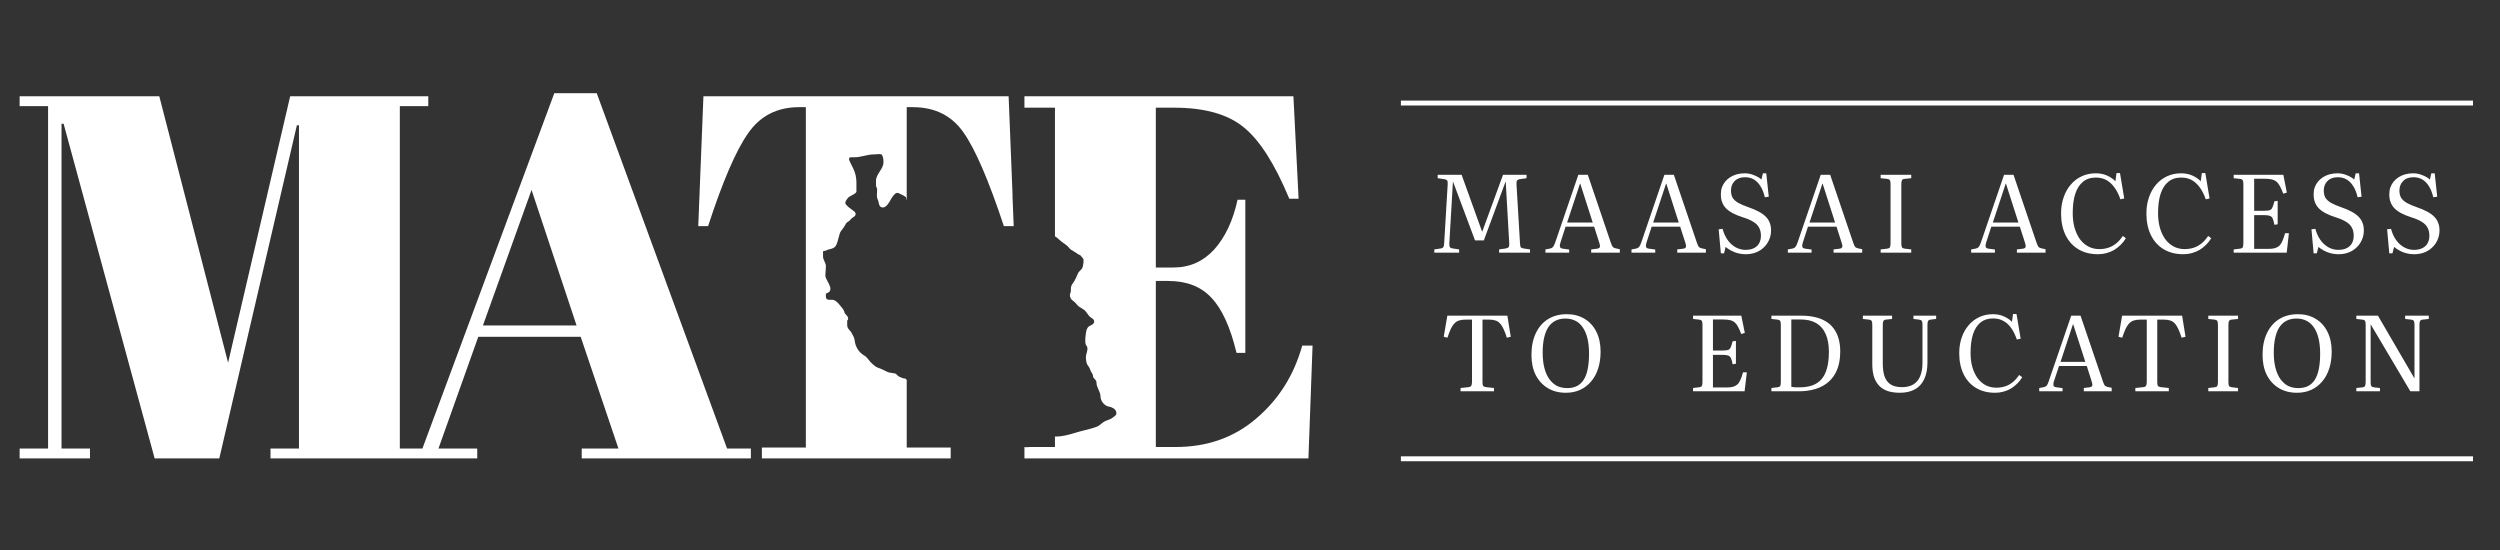 <svg xmlns="http://www.w3.org/2000/svg" width="500" height="110" viewBox="0 0 500 110" fill="none"><rect x="0" y="0" width="500" height="110" fill="#333333" stroke="none"/><path fill-rule="evenodd" clip-rule="evenodd" d="M494.603 21.099H280.177V20.118H494.603V21.099ZM494.603 92.247H280.177V91.266H494.603V92.247Z" fill="white"></path><path fill-rule="evenodd" clip-rule="evenodd" d="M116.138 67.366L123.691 89.713H116.345V91.678H150.175V89.713H145.416L119.345 18.638H110.862L84.481 89.713L79.966 89.713V21.225H85.656V19.259H58.033L45.618 72.539L31.859 19.259H3.926V21.225H9.616V89.713H3.926V91.678H17.996V89.713H12.306V24.742H12.719L30.928 91.678H43.86L59.378 25.052H59.792V89.713H54.102V91.678H95.447V89.713H87.688L95.654 67.366H116.138ZM96.585 65.09L106.31 37.984L115.311 65.09H96.585Z" fill="white"></path><path d="M201.725 19.259L202.517 39.141C202.511 39.137 202.504 39.134 202.498 39.13L202.741 45.23H200.775C197.74 36.057 195.051 29.815 192.706 26.504C190.367 23.134 186.999 21.444 182.602 21.435V21.431C182.596 21.431 182.591 21.431 182.586 21.431H181.344V40.083C181.328 40.059 181.315 40.034 181.308 40.01C181.293 39.956 181.285 39.887 181.276 39.813C181.256 39.651 181.234 39.467 181.129 39.384C180.859 39.168 180.562 39.03 180.257 38.889C180.088 38.81 179.917 38.731 179.748 38.637C179.138 38.299 178.544 39.265 178.284 39.688L178.283 39.69C178.233 39.771 178.178 39.868 178.118 39.974C177.718 40.675 177.086 41.784 176.236 41.427C175.888 41.281 175.812 40.905 175.736 40.529C175.691 40.306 175.646 40.084 175.545 39.907C175.333 39.537 175.372 38.935 175.407 38.405C175.419 38.22 175.43 38.044 175.43 37.89C175.43 37.74 175.372 37.614 175.315 37.487C175.257 37.361 175.2 37.235 175.2 37.085V36.141C175.2 35.473 175.569 34.895 175.941 34.315C176.317 33.726 176.696 33.133 176.696 32.438C176.696 31.973 176.643 31.302 176.351 30.937C176.216 30.768 175.545 30.823 175.098 30.859C174.956 30.87 174.837 30.88 174.765 30.88C174.11 30.88 173.476 31.023 172.84 31.166C172.201 31.31 171.559 31.454 170.895 31.454C170.807 31.454 170.721 31.453 170.639 31.451C169.987 31.438 169.56 31.43 169.961 32.31C170.107 32.631 170.263 32.936 170.422 33.247L170.423 33.25C170.488 33.377 170.554 33.506 170.62 33.638C171.096 34.589 171.285 35.509 171.285 36.568V38.292C171.285 38.58 170.803 38.834 170.353 39.071C170.073 39.219 169.805 39.36 169.673 39.499C169.391 39.796 168.815 40.49 169.187 40.903C169.569 41.327 170.098 41.766 170.594 42.084C171.382 42.59 171.255 43.133 170.53 43.527C170.338 43.632 170.214 43.78 170.09 43.926C169.951 44.091 169.814 44.254 169.584 44.351C169.304 44.469 169.041 44.966 168.897 45.237L168.893 45.245C168.786 45.446 168.638 45.635 168.488 45.826C168.283 46.087 168.076 46.35 167.972 46.649C167.88 46.916 167.8 47.226 167.719 47.545C167.578 48.097 167.431 48.676 167.198 49.095C166.921 49.591 166.473 49.705 165.985 49.829C165.707 49.899 165.417 49.973 165.138 50.123C165.049 50.17 164.954 50.175 164.869 50.179C164.723 50.186 164.607 50.191 164.607 50.416V51.31C164.607 51.662 164.749 51.966 164.892 52.272C165.037 52.582 165.183 52.895 165.183 53.264C165.183 53.576 165.154 53.883 165.125 54.185C165.096 54.483 165.068 54.776 165.068 55.071C165.068 55.461 165.31 55.904 165.558 56.358C165.911 57.004 166.275 57.67 165.963 58.231C165.858 58.421 165.45 58.639 165.247 58.697C165.135 58.729 165.166 59.15 165.179 59.325C165.18 59.342 165.182 59.357 165.182 59.369L165.183 59.38C165.217 59.994 165.713 59.976 166.175 59.96C166.249 59.957 166.322 59.955 166.392 59.955C167.026 59.955 167.499 60.477 167.895 60.944C167.914 60.966 167.935 60.991 167.959 61.019L167.96 61.02C168.238 61.345 168.828 62.036 168.867 62.368C168.898 62.625 169.073 62.809 169.248 62.992C169.491 63.247 169.734 63.501 169.584 63.951C169.572 63.987 169.552 63.988 169.531 63.989C169.489 63.991 169.443 63.994 169.443 64.264V65.062C169.443 65.507 169.679 65.776 169.928 66.06C170.062 66.214 170.2 66.371 170.306 66.563L170.354 66.647C170.599 67.086 170.889 67.604 170.94 68.114C171.062 69.334 171.773 70.49 172.846 71.102C173.239 71.326 173.491 71.651 173.75 71.984C173.896 72.172 174.044 72.362 174.221 72.538C174.488 72.805 175.097 73.366 175.456 73.49C176.068 73.701 176.6 73.921 177.157 74.23C177.662 74.51 178.023 74.555 178.498 74.613C178.631 74.629 178.772 74.647 178.929 74.671C179.121 74.7 179.279 74.86 179.435 75.017C179.562 75.146 179.688 75.273 179.831 75.329C179.912 75.36 180.001 75.401 180.095 75.444C180.356 75.563 180.652 75.699 180.899 75.699C181.14 75.699 181.237 75.843 181.335 75.988L181.344 76.002V89.506H190.138V91.678H152.376V89.506H161.17V21.431H159.825C155.411 21.431 151.997 23.19 149.583 26.708C147.169 30.156 144.514 36.329 141.617 45.227H139.651L140.686 19.259H201.725Z" fill="white"></path><path fill-rule="evenodd" clip-rule="evenodd" d="M210.991 89.402H205.861C205.829 89.406 205.798 89.409 205.766 89.413C205.479 89.445 205.212 89.474 204.892 89.402H204.887V91.678H261.685L262.512 69.125H260.443C258.788 75.056 255.719 79.919 251.236 83.712C246.821 87.506 241.442 89.402 235.096 89.402H231.165V56.193H233.648C237.304 56.193 240.166 57.296 242.235 59.504C244.373 61.711 246.063 65.4 247.304 70.573H249.063V39.95H247.511C246.615 44.089 245.063 47.399 242.856 49.882C240.649 52.296 237.924 53.503 234.683 53.503H231.165V21.535H234.786C240.924 21.535 245.58 22.845 248.753 25.466C251.925 28.018 254.96 32.777 257.857 39.743H259.719L258.684 19.259H204.887V21.535H210.991V47.249C211.335 47.482 211.656 47.732 211.928 48.003C212.152 48.227 212.444 48.432 212.737 48.638C213.131 48.913 213.528 49.192 213.77 49.522C214.023 49.868 214.399 50.081 214.777 50.294C215.028 50.437 215.28 50.579 215.497 50.761C215.587 50.837 215.695 50.883 215.802 50.929C215.959 50.996 216.114 51.063 216.213 51.221C216.264 51.303 216.529 51.631 216.591 51.68C216.861 51.897 216.613 53.124 216.533 53.404C216.443 53.717 216.234 53.921 216.029 54.121C215.853 54.293 215.679 54.462 215.586 54.694C215.383 55.201 215.141 55.699 214.895 56.162C214.826 56.293 214.728 56.431 214.628 56.572C214.468 56.799 214.302 57.033 214.237 57.26C214.186 57.438 214.185 57.644 214.184 57.851C214.182 58.13 214.181 58.411 214.058 58.633C213.975 58.781 213.985 58.98 213.994 59.162C213.996 59.197 213.998 59.231 213.999 59.264C214 59.284 214 59.304 214 59.323C214 59.42 214.173 59.896 214.22 59.784C214.289 59.891 214.379 59.993 214.461 60.044C214.781 60.244 215.252 60.741 215.497 61.046C215.672 61.265 216.003 61.462 216.315 61.647C216.503 61.759 216.684 61.866 216.821 61.972C217.095 62.185 217.28 62.451 217.463 62.715C217.601 62.914 217.739 63.112 217.915 63.287C218.021 63.394 218.151 63.479 218.279 63.564C218.562 63.75 218.836 63.931 218.836 64.322C218.836 64.728 218.427 64.939 218.064 65.127C217.99 65.165 217.917 65.203 217.851 65.241C217.289 65.561 217.195 66.44 217.129 67.062L217.129 67.062C217.124 67.108 217.12 67.152 217.115 67.195C217.054 67.745 216.946 68.767 217.313 69.174C217.656 69.554 217.419 70.338 217.278 70.803C217.268 70.836 217.258 70.868 217.249 70.898C217.1 71.399 217.208 72.169 217.345 72.647C217.404 72.851 217.542 73.051 217.681 73.251C217.833 73.47 217.985 73.69 218.036 73.918C218.086 74.14 218.197 74.313 218.308 74.486C218.448 74.704 218.588 74.922 218.605 75.239C218.619 75.485 218.773 75.643 218.933 75.805C219.111 75.988 219.296 76.177 219.296 76.503C219.296 77.038 219.5 77.484 219.703 77.928C219.903 78.366 220.102 78.802 220.102 79.319C220.102 80.213 220.926 81.224 221.829 81.33C222.331 81.389 223.072 81.794 223.217 82.3C223.392 82.911 223.159 83.076 222.745 83.37C222.658 83.432 222.563 83.499 222.462 83.577C222.189 83.789 221.864 83.909 221.538 84.029C221.323 84.108 221.108 84.187 220.908 84.292C220.684 84.411 220.464 84.587 220.243 84.764C219.963 84.987 219.681 85.213 219.386 85.327C218.563 85.642 217.692 85.86 216.821 86.078C216.222 86.228 215.624 86.377 215.043 86.559C213.733 86.967 212.492 87.306 211.122 87.306C211.079 87.306 211.035 87.305 210.991 87.304V89.402ZM214.22 59.784C214.168 59.705 214.127 59.623 214.109 59.559C214.022 59.257 214.24 59.566 214.23 59.725C214.229 59.739 214.228 59.751 214.226 59.761C214.224 59.771 214.222 59.779 214.22 59.784Z" fill="white"></path><path d="M419.62 50.845C418.08 50.845 416.759 50.511 415.655 49.843C414.552 49.175 413.702 48.231 413.107 47.011C412.512 45.791 412.214 44.347 412.214 42.677C412.214 41.53 412.381 40.47 412.715 39.497C413.049 38.509 413.521 37.66 414.131 36.949C414.741 36.222 415.467 35.663 416.309 35.271C417.166 34.865 418.109 34.661 419.14 34.661C420.012 34.661 420.774 34.814 421.427 35.119C422.095 35.424 422.647 35.801 423.083 36.252L423.301 34.618H423.998L424.847 39.693L424.085 39.867C423.765 38.938 423.373 38.154 422.908 37.515C422.458 36.876 421.928 36.382 421.318 36.034C420.709 35.685 419.99 35.511 419.162 35.511C418.131 35.511 417.274 35.794 416.592 36.36C415.91 36.912 415.394 37.718 415.046 38.778C414.712 39.838 414.545 41.13 414.545 42.655C414.545 43.672 414.661 44.615 414.893 45.487C415.14 46.358 415.488 47.12 415.939 47.774C416.403 48.413 416.962 48.913 417.616 49.276C418.284 49.639 419.031 49.821 419.859 49.821C420.513 49.821 421.122 49.727 421.689 49.538C422.255 49.349 422.778 49.059 423.257 48.667C423.736 48.275 424.172 47.781 424.564 47.185L425.174 47.643C424.883 48.137 424.535 48.579 424.128 48.971C423.736 49.364 423.301 49.705 422.821 49.995C422.342 50.271 421.827 50.482 421.275 50.627C420.738 50.772 420.186 50.845 419.62 50.845Z" fill="white"></path><path d="M349.18 50.845C348.396 50.845 347.655 50.714 346.958 50.453C346.261 50.177 345.651 49.821 345.128 49.385L344.802 50.67H344.17L343.734 45.857L344.519 45.77C344.707 46.467 344.961 47.084 345.281 47.621C345.6 48.144 345.963 48.579 346.37 48.928C346.777 49.276 347.212 49.538 347.677 49.712C348.141 49.886 348.621 49.973 349.114 49.973C349.782 49.973 350.341 49.857 350.791 49.625C351.256 49.393 351.605 49.066 351.837 48.645C352.069 48.209 352.185 47.715 352.185 47.164C352.185 46.51 352.062 45.966 351.815 45.53C351.583 45.08 351.205 44.695 350.683 44.376C350.16 44.042 349.477 43.744 348.635 43.483C347.807 43.221 347.11 42.938 346.544 42.633C345.978 42.328 345.52 41.994 345.172 41.631C344.823 41.254 344.569 40.84 344.41 40.39C344.25 39.94 344.17 39.431 344.17 38.865C344.17 38.357 344.243 37.892 344.388 37.471C344.548 37.036 344.765 36.651 345.041 36.317C345.332 35.968 345.673 35.671 346.065 35.424C346.457 35.177 346.893 34.988 347.372 34.858C347.866 34.727 348.388 34.661 348.94 34.661C349.579 34.661 350.196 34.785 350.791 35.032C351.387 35.264 351.888 35.554 352.294 35.903L352.577 34.661H353.253L353.754 39.344L352.97 39.453C352.752 38.538 352.454 37.791 352.077 37.21C351.699 36.614 351.256 36.172 350.748 35.881C350.24 35.591 349.659 35.446 349.005 35.446C348.12 35.446 347.43 35.7 346.936 36.208C346.443 36.702 346.196 37.34 346.196 38.125C346.196 38.676 346.305 39.148 346.522 39.54C346.755 39.918 347.125 40.259 347.633 40.564C348.141 40.855 348.817 41.145 349.659 41.435C350.472 41.711 351.169 42.009 351.75 42.328C352.331 42.633 352.803 42.974 353.166 43.352C353.529 43.715 353.79 44.122 353.95 44.572C354.124 45.007 354.211 45.508 354.211 46.075C354.211 46.757 354.08 47.389 353.819 47.97C353.572 48.55 353.216 49.059 352.752 49.494C352.302 49.93 351.772 50.264 351.162 50.496C350.552 50.728 349.891 50.845 349.18 50.845Z" fill="white"></path><path d="M286.859 49.886V50.54H291.825V49.886L290.562 49.69C290.228 49.647 290.025 49.545 289.952 49.385C289.879 49.226 289.85 48.986 289.865 48.667L290.584 36.36V36.273L295.005 48.078H296.769L301.126 36.295L301.147 36.382L301.844 48.579C301.873 48.986 301.837 49.262 301.735 49.407C301.634 49.552 301.445 49.647 301.169 49.69L299.819 49.886V50.54H306.005V49.886L304.698 49.69C304.436 49.661 304.255 49.581 304.153 49.451C304.066 49.306 304.015 49.044 304.001 48.667L303.304 36.949C303.275 36.498 303.318 36.208 303.434 36.077C303.551 35.947 303.718 35.867 303.935 35.838L305.308 35.642V34.966H300.603L296.486 46.227L296.421 46.336L292.326 34.966H287.534V35.642L288.863 35.838C289.153 35.881 289.342 35.968 289.429 36.099C289.531 36.23 289.567 36.484 289.538 36.861L288.841 48.579C288.827 48.943 288.776 49.211 288.689 49.385C288.616 49.545 288.442 49.647 288.166 49.69L286.859 49.886Z" fill="white"></path><path fill-rule="evenodd" clip-rule="evenodd" d="M309.089 49.886V50.54H313.837V49.908L312.574 49.734C312.225 49.69 312.029 49.56 311.986 49.342C311.942 49.124 311.971 48.863 312.073 48.558L313.118 45.334H318.825L319.892 48.667C320.008 49.015 320.03 49.269 319.958 49.429C319.9 49.589 319.733 49.69 319.457 49.734L318.237 49.886V50.54H323.965V49.843L323.138 49.669C322.833 49.596 322.629 49.487 322.528 49.342C322.426 49.197 322.31 48.943 322.179 48.579L317.562 34.966H315.667L311.027 48.536C310.868 48.971 310.723 49.262 310.592 49.407C310.461 49.552 310.272 49.654 310.026 49.712L309.089 49.886ZM318.542 44.506H313.423L315.993 36.752H316.059L318.542 44.506Z" fill="white"></path><path fill-rule="evenodd" clip-rule="evenodd" d="M357.565 49.886V50.54H362.314V49.908L361.05 49.734C360.702 49.69 360.506 49.56 360.462 49.342C360.419 49.124 360.448 48.863 360.549 48.558L361.595 45.334H367.301L368.369 48.667C368.485 49.015 368.507 49.269 368.434 49.429C368.376 49.589 368.209 49.69 367.933 49.734L366.713 49.886V50.54H372.442V49.843L371.614 49.669C371.309 49.596 371.106 49.487 371.004 49.342C370.903 49.197 370.786 48.943 370.656 48.579L366.038 34.966H364.143L359.504 48.536C359.344 48.971 359.199 49.262 359.068 49.407C358.938 49.552 358.749 49.654 358.502 49.712L357.565 49.886ZM367.018 44.506H361.9L364.47 36.752H364.535L367.018 44.506Z" fill="white"></path><path d="M376.128 50.54V49.886L377.434 49.734C377.71 49.705 377.892 49.618 377.979 49.472C378.066 49.313 378.11 49.03 378.11 48.623V36.796C378.11 36.419 378.059 36.164 377.957 36.034C377.87 35.889 377.681 35.801 377.391 35.772L376.128 35.642V34.966H382.248V35.642L380.919 35.772C380.672 35.787 380.498 35.874 380.397 36.034C380.309 36.193 380.266 36.477 380.266 36.883V48.71C380.266 49.073 380.309 49.327 380.397 49.472C380.498 49.618 380.687 49.705 380.963 49.734L382.248 49.886V50.54H376.128Z" fill="white"></path><path fill-rule="evenodd" clip-rule="evenodd" d="M394.231 49.886V50.54H398.98V49.908L397.716 49.734C397.368 49.69 397.172 49.56 397.128 49.342C397.085 49.124 397.114 48.863 397.215 48.558L398.261 45.334H403.967L405.035 48.667C405.151 49.015 405.173 49.269 405.1 49.429C405.042 49.589 404.875 49.69 404.599 49.734L403.379 49.886V50.54H409.108V49.843L408.28 49.669C407.975 49.596 407.772 49.487 407.67 49.342C407.569 49.197 407.452 48.943 407.322 48.579L402.704 34.966H400.809L396.17 48.536C396.01 48.971 395.865 49.262 395.734 49.407C395.604 49.552 395.415 49.654 395.168 49.712L394.231 49.886ZM403.684 44.506H398.566L401.136 36.752H401.201L403.684 44.506Z" fill="white"></path><path d="M432.723 49.843C433.826 50.511 435.148 50.845 436.687 50.845C437.253 50.845 437.805 50.772 438.342 50.627C438.894 50.482 439.41 50.271 439.889 49.995C440.368 49.705 440.803 49.364 441.196 48.971C441.602 48.579 441.951 48.137 442.241 47.643L441.631 47.185C441.239 47.781 440.803 48.275 440.324 48.667C439.845 49.059 439.322 49.349 438.756 49.538C438.19 49.727 437.58 49.821 436.926 49.821C436.099 49.821 435.351 49.639 434.683 49.276C434.03 48.913 433.471 48.413 433.006 47.774C432.556 47.12 432.207 46.358 431.96 45.487C431.728 44.615 431.612 43.672 431.612 42.655C431.612 41.13 431.779 39.838 432.113 38.778C432.461 37.718 432.977 36.912 433.659 36.36C434.342 35.794 435.199 35.511 436.229 35.511C437.057 35.511 437.776 35.685 438.386 36.034C438.996 36.382 439.526 36.876 439.976 37.515C440.44 38.154 440.833 38.938 441.152 39.867L441.914 39.693L441.065 34.618H440.368L440.15 36.252C439.714 35.801 439.163 35.424 438.495 35.119C437.841 34.814 437.079 34.661 436.208 34.661C435.177 34.661 434.233 34.865 433.376 35.271C432.534 35.663 431.808 36.222 431.198 36.949C430.588 37.66 430.116 38.509 429.782 39.497C429.448 40.47 429.281 41.53 429.281 42.677C429.281 44.347 429.579 45.791 430.174 47.011C430.77 48.231 431.619 49.175 432.723 49.843Z" fill="white"></path><path d="M446.737 50.54V49.886L448 49.734C448.276 49.705 448.457 49.618 448.545 49.472C448.632 49.313 448.675 49.03 448.675 48.623V36.796C448.675 36.419 448.624 36.164 448.523 36.034C448.436 35.889 448.247 35.801 447.956 35.772L446.737 35.642V34.966H456.669L457.366 38.517L456.647 38.734C456.429 38.125 456.211 37.631 455.994 37.253C455.79 36.861 455.558 36.556 455.297 36.339C455.035 36.121 454.716 35.968 454.338 35.881C453.961 35.794 453.496 35.751 452.944 35.751H450.832V42.154H452.792C453.3 42.154 453.678 42.118 453.924 42.045C454.171 41.958 454.353 41.784 454.469 41.522C454.6 41.247 454.738 40.825 454.883 40.259L455.536 40.172V44.855L454.883 44.964C454.781 44.398 454.665 43.976 454.534 43.7C454.404 43.425 454.208 43.243 453.946 43.156C453.685 43.069 453.3 43.025 452.792 43.025H450.832V49.777H453.619C454.142 49.777 454.578 49.734 454.926 49.647C455.289 49.545 455.594 49.385 455.841 49.167C456.088 48.935 456.299 48.616 456.473 48.209C456.662 47.803 456.843 47.28 457.017 46.641H457.78L457.344 50.54H446.737Z" fill="white"></path><path d="M465.515 50.453C466.212 50.714 466.952 50.845 467.737 50.845C468.448 50.845 469.109 50.728 469.719 50.496C470.328 50.264 470.858 49.93 471.309 49.494C471.773 49.059 472.129 48.55 472.376 47.97C472.637 47.389 472.768 46.757 472.768 46.075C472.768 45.508 472.681 45.007 472.507 44.572C472.347 44.122 472.085 43.715 471.722 43.352C471.359 42.974 470.887 42.633 470.307 42.328C469.726 42.009 469.029 41.711 468.216 41.435C467.374 41.145 466.698 40.855 466.19 40.564C465.682 40.259 465.312 39.918 465.079 39.54C464.861 39.148 464.753 38.676 464.753 38.125C464.753 37.34 464.999 36.702 465.493 36.208C465.987 35.7 466.677 35.446 467.562 35.446C468.216 35.446 468.797 35.591 469.305 35.881C469.813 36.172 470.256 36.614 470.633 37.21C471.011 37.791 471.309 38.538 471.526 39.453L472.311 39.344L471.81 34.661H471.134L470.851 35.903C470.445 35.554 469.944 35.264 469.348 35.032C468.753 34.785 468.136 34.661 467.497 34.661C466.945 34.661 466.422 34.727 465.929 34.858C465.45 34.988 465.014 35.177 464.622 35.424C464.23 35.671 463.889 35.968 463.598 36.317C463.322 36.651 463.104 37.036 462.945 37.471C462.8 37.892 462.727 38.357 462.727 38.865C462.727 39.431 462.807 39.94 462.967 40.39C463.126 40.84 463.38 41.254 463.729 41.631C464.077 41.994 464.535 42.328 465.101 42.633C465.667 42.938 466.364 43.221 467.192 43.483C468.034 43.744 468.717 44.042 469.239 44.376C469.762 44.695 470.14 45.08 470.372 45.53C470.619 45.966 470.742 46.51 470.742 47.164C470.742 47.715 470.626 48.209 470.394 48.645C470.161 49.066 469.813 49.393 469.348 49.625C468.898 49.857 468.339 49.973 467.671 49.973C467.177 49.973 466.698 49.886 466.234 49.712C465.769 49.538 465.333 49.276 464.927 48.928C464.52 48.579 464.157 48.144 463.838 47.621C463.518 47.084 463.264 46.467 463.075 45.77L462.291 45.857L462.727 50.67H463.359L463.685 49.385C464.208 49.821 464.818 50.177 465.515 50.453Z" fill="white"></path><path d="M482.868 50.845C482.084 50.845 481.344 50.714 480.647 50.453C479.95 50.177 479.34 49.821 478.817 49.385L478.49 50.67H477.859L477.423 45.857L478.207 45.77C478.396 46.467 478.65 47.084 478.969 47.621C479.289 48.144 479.652 48.579 480.059 48.928C480.465 49.276 480.901 49.538 481.365 49.712C481.83 49.886 482.309 49.973 482.803 49.973C483.471 49.973 484.03 49.857 484.48 49.625C484.945 49.393 485.293 49.066 485.526 48.645C485.758 48.209 485.874 47.715 485.874 47.164C485.874 46.51 485.751 45.966 485.504 45.53C485.271 45.08 484.894 44.695 484.371 44.376C483.848 44.042 483.166 43.744 482.324 43.483C481.496 43.221 480.799 42.938 480.233 42.633C479.666 42.328 479.209 41.994 478.861 41.631C478.512 41.254 478.258 40.84 478.098 40.39C477.939 39.94 477.859 39.431 477.859 38.865C477.859 38.357 477.931 37.892 478.076 37.471C478.236 37.036 478.454 36.651 478.73 36.317C479.02 35.968 479.362 35.671 479.754 35.424C480.146 35.177 480.581 34.988 481.06 34.858C481.554 34.727 482.077 34.661 482.629 34.661C483.268 34.661 483.885 34.785 484.48 35.032C485.075 35.264 485.576 35.554 485.983 35.903L486.266 34.661H486.941L487.442 39.344L486.658 39.453C486.44 38.538 486.143 37.791 485.765 37.21C485.388 36.614 484.945 36.172 484.436 35.881C483.928 35.591 483.347 35.446 482.694 35.446C481.808 35.446 481.119 35.7 480.625 36.208C480.131 36.702 479.884 37.34 479.884 38.125C479.884 38.676 479.993 39.148 480.211 39.54C480.443 39.918 480.814 40.259 481.322 40.564C481.83 40.855 482.505 41.145 483.347 41.435C484.161 41.711 484.858 42.009 485.438 42.328C486.019 42.633 486.491 42.974 486.854 43.352C487.217 43.715 487.479 44.122 487.638 44.572C487.813 45.007 487.9 45.508 487.9 46.075C487.9 46.757 487.769 47.389 487.508 47.97C487.261 48.55 486.905 49.059 486.44 49.494C485.99 49.93 485.46 50.264 484.85 50.496C484.24 50.728 483.58 50.845 482.868 50.845Z" fill="white"></path><path d="M292.114 77.6V78.257H298.806V77.6L297.218 77.431C296.921 77.388 296.724 77.304 296.625 77.177C296.54 77.035 296.498 76.795 296.498 76.457V63.92H297.79C298.284 63.92 298.707 63.977 299.06 64.09C299.413 64.189 299.717 64.379 299.971 64.662C300.239 64.93 300.479 65.297 300.691 65.763C300.916 66.229 301.142 66.822 301.368 67.541L302.152 67.351L301.474 63.137H289.467L288.747 67.351L289.489 67.541C289.729 66.822 289.954 66.229 290.166 65.763C290.392 65.297 290.639 64.93 290.907 64.662C291.176 64.379 291.486 64.189 291.839 64.09C292.206 63.977 292.644 63.92 293.152 63.92H294.401V76.372C294.401 76.725 294.352 76.986 294.253 77.155C294.168 77.311 293.985 77.402 293.703 77.431L292.114 77.6Z" fill="white"></path><path fill-rule="evenodd" clip-rule="evenodd" d="M313.172 78.553C311.788 78.553 310.581 78.242 309.551 77.621C308.52 77 307.715 76.125 307.137 74.995C306.572 73.852 306.29 72.518 306.29 70.993C306.29 69.313 306.579 67.866 307.158 66.652C307.737 65.424 308.548 64.485 309.593 63.836C310.652 63.172 311.908 62.84 313.362 62.84C314.732 62.84 315.918 63.151 316.92 63.772C317.936 64.379 318.72 65.24 319.27 66.356C319.835 67.471 320.117 68.791 320.117 70.316C320.117 71.558 319.955 72.687 319.63 73.704C319.306 74.72 318.833 75.588 318.212 76.308C317.605 77.028 316.87 77.586 316.009 77.981C315.162 78.362 314.216 78.553 313.172 78.553ZM313.447 77.621C314.181 77.621 314.823 77.487 315.374 77.219C315.925 76.936 316.376 76.52 316.729 75.969C317.096 75.405 317.365 74.692 317.534 73.831C317.718 72.956 317.809 71.925 317.809 70.739C317.809 69.581 317.703 68.565 317.492 67.69C317.28 66.814 316.969 66.08 316.56 65.487C316.165 64.894 315.671 64.45 315.078 64.153C314.499 63.857 313.828 63.709 313.066 63.709C312.332 63.709 311.682 63.85 311.118 64.132C310.567 64.4 310.094 64.817 309.699 65.382C309.318 65.946 309.028 66.659 308.831 67.52C308.633 68.367 308.534 69.37 308.534 70.527C308.534 71.671 308.647 72.687 308.873 73.577C309.099 74.452 309.424 75.193 309.847 75.8C310.285 76.407 310.8 76.866 311.393 77.177C312 77.473 312.685 77.621 313.447 77.621Z" fill="white"></path><path d="M338.609 77.6V78.257H348.922L349.367 74.466H348.604C348.435 75.073 348.258 75.581 348.075 75.991C347.905 76.386 347.701 76.689 347.461 76.901C347.221 77.113 346.924 77.268 346.571 77.367C346.233 77.452 345.809 77.494 345.301 77.494H342.59V70.972H344.496C344.99 70.972 345.364 71.014 345.618 71.099C345.873 71.184 346.063 71.36 346.19 71.628C346.317 71.897 346.43 72.306 346.529 72.857L347.185 72.751V68.177L346.529 68.261C346.388 68.812 346.254 69.221 346.127 69.49C346.014 69.744 345.837 69.913 345.597 69.998C345.357 70.069 344.99 70.104 344.496 70.104H342.59V63.899H344.644C345.181 63.899 345.633 63.942 346 64.026C346.367 64.111 346.677 64.259 346.931 64.471C347.185 64.683 347.411 64.979 347.609 65.36C347.821 65.742 348.032 66.222 348.244 66.8L348.964 66.589L348.265 63.137H338.609V63.793L339.795 63.92C340.077 63.949 340.261 64.033 340.346 64.174C340.444 64.316 340.494 64.563 340.494 64.916V76.372C340.494 76.767 340.452 77.042 340.367 77.198C340.282 77.339 340.106 77.424 339.837 77.452L338.609 77.6Z" fill="white"></path><path fill-rule="evenodd" clip-rule="evenodd" d="M354.282 78.257V77.6L355.51 77.452C355.778 77.424 355.955 77.339 356.039 77.198C356.124 77.042 356.166 76.767 356.166 76.372V64.916C356.166 64.563 356.117 64.316 356.018 64.174C355.934 64.033 355.75 63.949 355.468 63.92L354.282 63.793V63.137H360.38C361.298 63.137 362.152 63.229 362.943 63.412C363.733 63.582 364.439 63.85 365.06 64.217C365.696 64.57 366.232 65.036 366.67 65.615C367.121 66.179 367.46 66.85 367.686 67.626C367.926 68.388 368.046 69.278 368.046 70.294C368.046 71.664 367.848 72.85 367.453 73.852C367.058 74.854 366.486 75.687 365.738 76.351C365.004 77 364.129 77.48 363.112 77.791C362.11 78.101 361.002 78.257 359.788 78.257H354.282ZM359.809 77.473C360.811 77.473 361.686 77.346 362.435 77.092C363.183 76.824 363.804 76.407 364.298 75.842C364.792 75.278 365.159 74.544 365.399 73.64C365.653 72.737 365.78 71.65 365.78 70.379C365.78 68.939 365.561 67.739 365.124 66.779C364.7 65.819 364.072 65.099 363.239 64.619C362.406 64.139 361.397 63.899 360.211 63.899H358.263V77.367C358.418 77.395 358.637 77.424 358.919 77.452C359.216 77.466 359.512 77.473 359.809 77.473Z" fill="white"></path><path d="M377.55 78.214C378.256 78.44 379.068 78.553 379.985 78.553C381.157 78.553 382.152 78.327 382.971 77.875C383.79 77.424 384.411 76.746 384.835 75.842C385.272 74.939 385.491 73.809 385.491 72.454V65C385.491 64.605 385.533 64.337 385.618 64.196C385.703 64.04 385.879 63.949 386.147 63.92L387.227 63.793V63.137H382.696V63.793L383.797 63.92C384.079 63.949 384.263 64.033 384.348 64.174C384.446 64.316 384.496 64.563 384.496 64.916V72.603C384.496 73.633 384.34 74.515 384.03 75.249C383.733 75.969 383.282 76.513 382.675 76.88C382.068 77.247 381.305 77.431 380.388 77.431C379.484 77.431 378.75 77.261 378.185 76.922C377.621 76.584 377.204 76.061 376.936 75.355C376.682 74.65 376.555 73.76 376.555 72.687V65C376.555 64.605 376.597 64.337 376.682 64.196C376.781 64.04 376.95 63.949 377.19 63.92L378.418 63.793V63.137H372.574V63.793L373.76 63.92C374.042 63.949 374.225 64.033 374.31 64.174C374.409 64.316 374.458 64.563 374.458 64.916V72.835C374.458 73.809 374.571 74.657 374.797 75.377C375.037 76.082 375.383 76.675 375.835 77.155C376.287 77.621 376.858 77.974 377.55 78.214Z" fill="white"></path><path d="M399.046 78.553C397.55 78.553 396.265 78.228 395.192 77.579C394.119 76.929 393.294 76.012 392.715 74.826C392.136 73.64 391.847 72.243 391.847 70.633C391.847 69.504 392.009 68.466 392.334 67.52C392.658 66.575 393.117 65.756 393.71 65.064C394.303 64.358 395.009 63.815 395.828 63.433C396.661 63.038 397.578 62.84 398.58 62.84C399.413 62.84 400.148 62.989 400.783 63.285C401.432 63.568 401.969 63.928 402.392 64.365L402.604 62.798H403.303L404.129 67.732L403.366 67.901C403.056 66.998 402.682 66.236 402.244 65.615C401.806 64.993 401.291 64.52 400.698 64.196C400.105 63.857 399.406 63.688 398.602 63.688C397.599 63.688 396.766 63.956 396.103 64.492C395.439 65.029 394.938 65.812 394.599 66.843C394.275 67.873 394.112 69.13 394.112 70.612C394.112 71.586 394.225 72.497 394.451 73.344C394.691 74.191 395.03 74.932 395.468 75.567C395.919 76.188 396.463 76.675 397.098 77.028C397.748 77.367 398.475 77.537 399.279 77.537C399.915 77.537 400.508 77.445 401.058 77.261C401.609 77.078 402.11 76.795 402.562 76.414C403.027 76.033 403.451 75.56 403.832 74.995L404.446 75.44C404.164 75.92 403.825 76.351 403.43 76.732C403.049 77.113 402.625 77.445 402.159 77.727C401.693 77.995 401.192 78.2 400.656 78.341C400.133 78.482 399.597 78.553 399.046 78.553Z" fill="white"></path><path fill-rule="evenodd" clip-rule="evenodd" d="M407.849 77.6V78.257H412.508V77.621L411.259 77.452C410.92 77.409 410.729 77.282 410.687 77.071C410.645 76.859 410.673 76.605 410.772 76.308L411.809 73.195H417.357L418.374 76.414C418.487 76.753 418.508 77 418.437 77.155C418.381 77.311 418.219 77.409 417.95 77.452L416.764 77.6V78.257H422.334V77.558L421.529 77.388C421.233 77.318 421.035 77.212 420.936 77.071C420.837 76.929 420.724 76.682 420.597 76.329L416.108 63.137H414.244L409.734 76.287C409.593 76.711 409.459 76.993 409.332 77.134C409.205 77.275 409.014 77.374 408.76 77.431L407.849 77.6ZM417.061 72.37H412.106L414.583 64.873H414.647L417.061 72.37Z" fill="white"></path><path d="M427.067 78.257V77.6L428.655 77.431C428.938 77.402 429.121 77.311 429.206 77.155C429.305 76.986 429.354 76.725 429.354 76.372V63.92H428.105C427.597 63.92 427.159 63.977 426.792 64.09C426.439 64.189 426.128 64.379 425.86 64.662C425.592 64.93 425.345 65.297 425.119 65.763C424.907 66.229 424.681 66.822 424.441 67.541L423.7 67.351L424.42 63.137H436.427L437.105 67.351L436.321 67.541C436.095 66.822 435.869 66.229 435.643 65.763C435.432 65.297 435.192 64.93 434.924 64.662C434.669 64.379 434.366 64.189 434.013 64.09C433.66 63.977 433.237 63.92 432.742 63.92H431.451V76.457C431.451 76.795 431.493 77.035 431.578 77.177C431.677 77.304 431.874 77.388 432.171 77.431L433.759 77.6V78.257H427.067Z" fill="white"></path><path d="M441.661 77.6V78.257H447.611V77.6L446.362 77.452C446.094 77.424 445.91 77.339 445.812 77.198C445.727 77.056 445.684 76.809 445.684 76.457V65C445.684 64.605 445.727 64.337 445.812 64.196C445.91 64.04 446.08 63.949 446.32 63.92L447.611 63.793V63.137H441.661V63.793L442.889 63.92C443.172 63.949 443.355 64.033 443.44 64.174C443.539 64.316 443.588 64.563 443.588 64.916V76.372C443.588 76.767 443.546 77.042 443.461 77.198C443.376 77.339 443.2 77.424 442.932 77.452L441.661 77.6Z" fill="white"></path><path fill-rule="evenodd" clip-rule="evenodd" d="M459.393 78.553C458.009 78.553 456.802 78.242 455.771 77.621C454.741 77 453.936 76.125 453.357 74.995C452.793 73.852 452.51 72.518 452.51 70.993C452.51 69.313 452.8 67.866 453.379 66.652C453.957 65.424 454.769 64.485 455.814 63.836C456.873 63.172 458.129 62.84 459.583 62.84C460.952 62.84 462.138 63.151 463.141 63.772C464.157 64.379 464.941 65.24 465.491 66.356C466.056 67.471 466.338 68.791 466.338 70.316C466.338 71.558 466.176 72.687 465.851 73.704C465.526 74.72 465.054 75.588 464.432 76.308C463.825 77.028 463.091 77.586 462.23 77.981C461.383 78.362 460.437 78.553 459.393 78.553ZM459.668 77.621C460.402 77.621 461.044 77.487 461.595 77.219C462.145 76.936 462.597 76.52 462.95 75.969C463.317 75.405 463.585 74.692 463.755 73.831C463.938 72.956 464.03 71.925 464.03 70.739C464.03 69.581 463.924 68.565 463.712 67.69C463.501 66.814 463.19 66.08 462.781 65.487C462.385 64.894 461.891 64.45 461.298 64.153C460.72 63.857 460.049 63.709 459.287 63.709C458.553 63.709 457.903 63.85 457.338 64.132C456.788 64.4 456.315 64.817 455.92 65.382C455.539 65.946 455.249 66.659 455.051 67.52C454.854 68.367 454.755 69.37 454.755 70.527C454.755 71.671 454.868 72.687 455.094 73.577C455.32 74.452 455.644 75.193 456.068 75.8C456.506 76.407 457.021 76.866 457.614 77.177C458.221 77.473 458.905 77.621 459.668 77.621Z" fill="white"></path><path d="M471.269 77.6V78.257H475.991V77.6L474.827 77.473C474.544 77.431 474.354 77.346 474.255 77.219C474.17 77.078 474.128 76.831 474.128 76.478V64.979L474.149 64.894L482.069 78.257H483.89V65C483.89 64.605 483.932 64.337 484.017 64.196C484.102 64.04 484.278 63.949 484.546 63.92L485.753 63.793V63.137H481.031V63.793L482.196 63.92C482.478 63.949 482.662 64.033 482.746 64.174C482.845 64.316 482.895 64.563 482.895 64.916V75.567L482.874 75.652L475.589 63.137H471.269V63.793L472.434 63.92C472.73 63.949 472.921 64.033 473.006 64.174C473.09 64.316 473.133 64.563 473.133 64.916V76.393C473.133 76.774 473.09 77.042 473.006 77.198C472.921 77.353 472.744 77.445 472.476 77.473L471.269 77.6Z" fill="white"></path><path fill-rule="evenodd" clip-rule="evenodd" d="M326.3 49.886V50.54H331.049V49.908L329.785 49.734C329.437 49.69 329.241 49.56 329.197 49.342C329.154 49.124 329.183 48.863 329.284 48.558L330.33 45.334H336.036L337.104 48.667C337.22 49.015 337.242 49.269 337.169 49.429C337.111 49.589 336.944 49.69 336.668 49.734L335.448 49.886V50.54H341.177V49.843L340.349 49.669C340.044 49.596 339.841 49.487 339.739 49.342C339.637 49.197 339.521 48.943 339.391 48.579L334.773 34.966H332.878L328.239 48.536C328.079 48.971 327.934 49.262 327.803 49.407C327.672 49.552 327.484 49.654 327.237 49.712L326.3 49.886ZM335.753 44.506H330.635L333.205 36.752H333.27L335.753 44.506Z" fill="white"></path></svg>